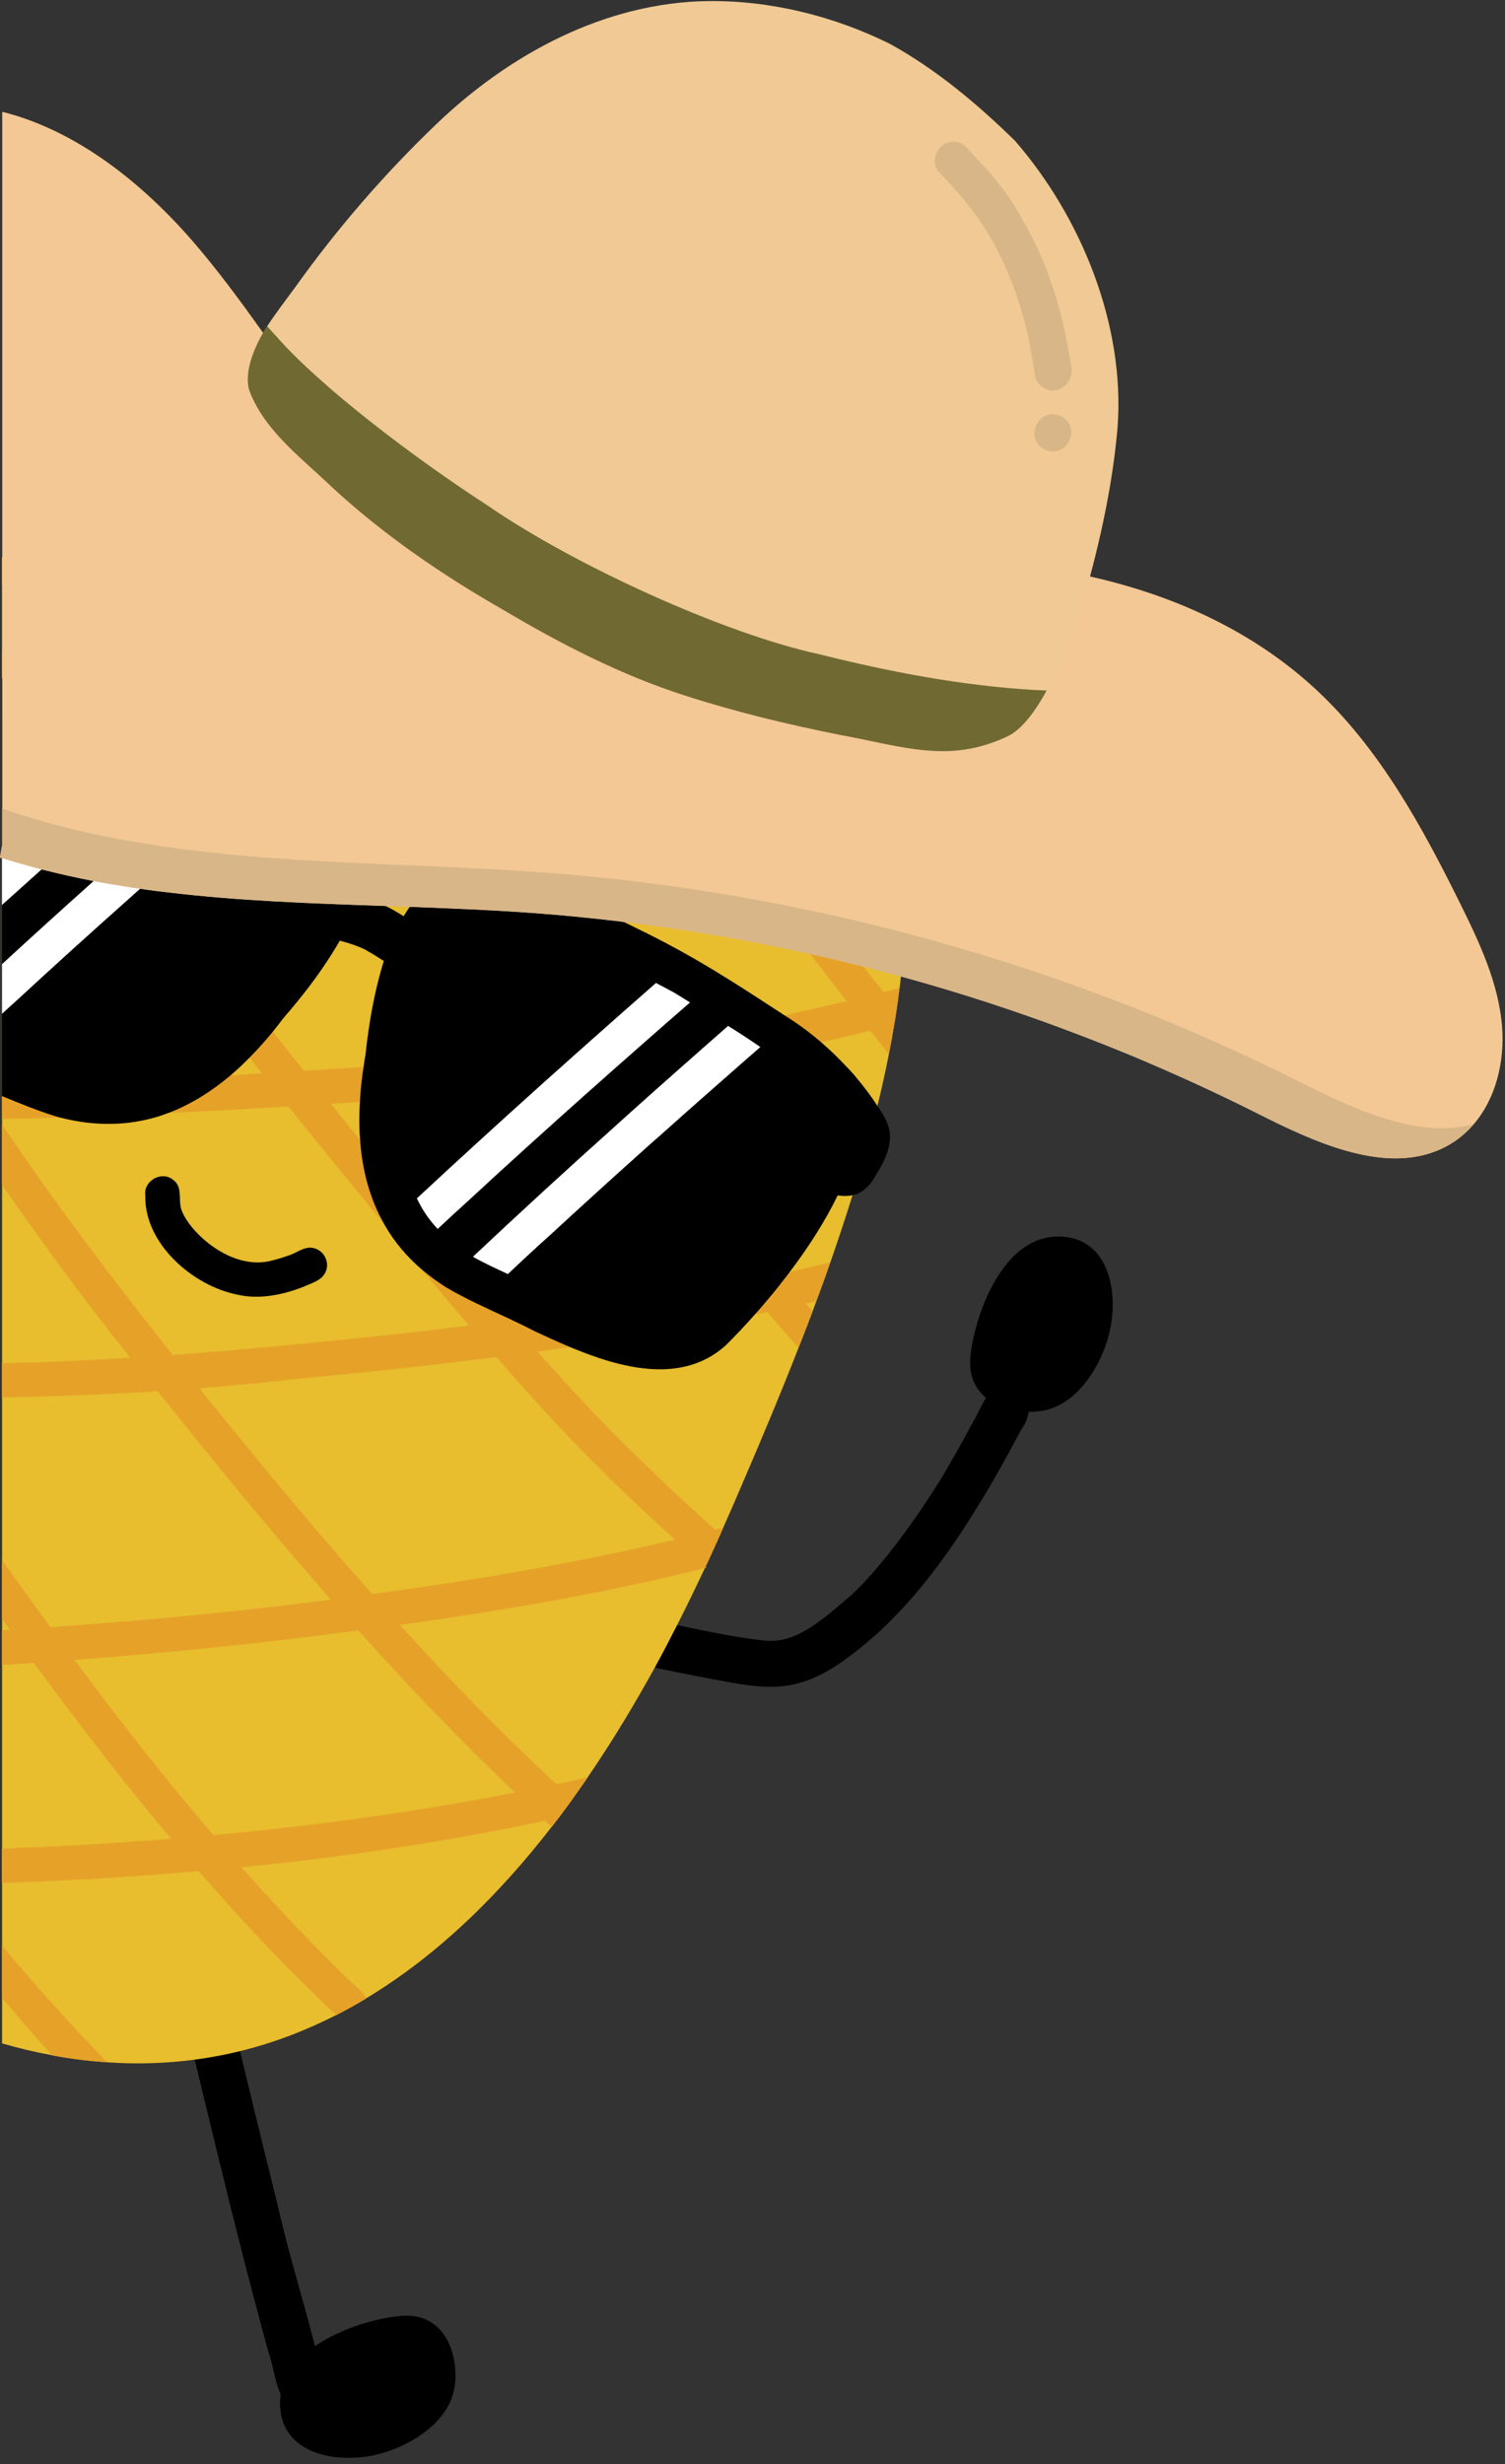 <?xml version="1.0" encoding="UTF-8"?>
<!DOCTYPE svg PUBLIC '-//W3C//DTD SVG 1.0//EN'
          'http://www.w3.org/TR/2001/REC-SVG-20010904/DTD/svg10.dtd'>
<svg height="475.4" preserveAspectRatio="xMidYMid meet" version="1.0" viewBox="394.6 305.9 290.5 475.4" width="290.5" xmlns="http://www.w3.org/2000/svg" xmlns:xlink="http://www.w3.org/1999/xlink" zoomAndPan="magnify"
><rect x="394.6" y="305.9" width="290.5" height="475.4" fill="#333333" stroke="none"/><g
  ><g id="change1_3"
    ><path d="M448.76,771.2c-1.84-13.57,19.38-18.92,25.06-18.52c8.34,0.58,9.8,10.86,8.04,15.68c-1.99,5.67-8.37,9.45-13.93,10.94 C460.22,781.36,449.9,779.65,448.76,771.2z"
      /><path d="M446.45,759.8c-6.76-24.53-12.45-49.35-18.52-74.05c-2.62-7.29,7.32-10.29,8.5-2.8c2.67,11.09,8.01,33.39,11.83,48.66 c2.66,11.76,6.65,23.37,9.01,35.1c-0.13,3.55-4.9,5.29-7.42,2.83C447.66,766.88,447.64,762.97,446.45,759.8z"
    /></g
    ><g id="change1_1"
    ><path d="M589.46,573.32c-3.6-0.61-5,3.03-6.34,5.63c-1.66,3.09-3.34,6.16-5.09,9.2c-4.13,7.36-13.82,21.42-20.68,26.81 c-7.07,6.22-10.88,7.88-15.27,7.45c-8.89-1-17.57-3.32-26.36-4.94c-2.87-0.22-6.06-2.27-8.67-0.33c-3.15,2.17-1.83,7.55,1.99,7.99 c8.97,1.91,17.96,3.82,26.99,5.44c3.75,0.65,7.65,1.14,11.42,0.37c4.6-0.91,8.63-3.5,12.26-6.36 c10.9-8.45,18.84-19.92,25.81-31.68c2.17-3.69,4.21-7.46,6.23-11.23C594.03,578.58,593.81,574.2,589.46,573.32z"
      /><path d="M600.59,544.58c-13.55-1.94-19.07,19.23-18.72,24.91c0.52,8.34,10.78,9.89,15.61,8.16c5.68-1.94,9.51-8.3,11.05-13.84 C610.66,556.12,609.03,545.79,600.59,544.58z"
    /></g
    ><g
    ><g id="change2_1"
      ><path d="M567.79,458.44c-0.38-2.23-0.87-4.43-1.43-6.62c-0.2-0.78-0.4-1.56-0.62-2.34 c-1.49-5.39-3.45-10.62-5.99-15.68c-3.12-6.33-7.11-12.36-12.05-18.11c-0.33-0.42-0.71-0.85-1.07-1.25 c-1.83-2.07-3.79-4.1-5.88-6.08c-1.98-1.89-4.1-3.74-6.35-5.55c-3.52-2.83-7.35-5.57-11.49-8.22 c-8.44-5.39-20.63-11.67-32.16-14.97c-1.92-0.56-3.81-1.02-5.66-1.4c-2.85-0.58-5.64-0.91-8.26-0.96c-0.02,0-0.02,0-0.02,0 c-0.07,0-0.11,0.02-0.18,0.02c-3.81-0.02-11.07-0.4-20.76,1.36c-1.22,0.22-2.49,0.47-3.81,0.76c-2.85,0.65-5.86,1.49-9.02,2.56 c-4.14,1.38-8.53,3.19-13.14,5.5c-1.87,0.91-3.76,1.92-5.68,3.03c-8.78,5.06-18.22,12.05-27.95,21.72 c-0.42,0.4-0.85,0.82-1.27,1.25v55.48l-0.42,2.38c0.16,0.04,0.29,0.09,0.42,0.13v228.68c3.3,0.96,6.53,1.72,9.69,2.29 c3.63,0.69,7.15,1.11,10.62,1.34c0.02,0.02,0.02,0.02,0.02,0.02c5.84,0.4,11.45,0.2,16.86-0.51c2.98-0.4,5.9-0.94,8.75-1.65 c6.55-1.6,12.72-3.99,18.58-6.97c1.94-1,3.85-2.05,5.72-3.19c14.01-8.4,25.9-20.27,35.84-33.1c0.47-0.6,0.91-1.18,1.36-1.76 c0.89-1.23,1.8-2.43,2.7-3.67c0.98-1.38,1.96-2.74,2.9-4.14c4.86-7.08,9.15-14.28,12.96-21.18c1.52-2.78,2.96-5.55,4.32-8.22 c1.94-3.83,3.72-7.51,5.35-10.98l0.11-0.24c1.02-2.16,1.98-4.3,2.87-6.3c0.18-0.42,0.4-0.85,0.56-1.27 c1.27-2.83,2.41-5.46,3.39-7.77c3.81-8.84,7.6-17.84,11.14-26.91c0.94-2.36,1.83-4.7,2.72-7.04v-0.02 c0.24-0.65,0.49-1.29,0.71-1.92c0.94-2.52,1.85-4.99,2.7-7.51l0.02-0.02c1.51-4.32,2.94-8.62,4.28-12.94 c1.8-5.77,3.43-11.54,4.81-17.28c0.82-3.34,1.56-6.66,2.21-9.98c0.38-1.87,0.71-3.74,1-5.61c0.2-1.02,0.36-2.07,0.51-3.14 c0.2-1.31,0.38-2.61,0.53-3.92l0.02-0.02c0.09-0.74,0.18-1.49,0.24-2.23v-0.02c0.33-2.81,0.58-5.61,0.71-8.4 C569.75,476.48,569.35,467.3,567.79,458.44z" fill="#e8bd2e"
      /></g
      ><g id="change3_1"
      ><path d="M415.3,703.78c-3.47-0.22-6.99-0.65-10.62-1.34c-3.32-3.63-6.53-7.35-9.69-11.11v-10.02 C401.6,689.15,408.38,696.68,415.3,703.78z" fill="#e6a228"
      /></g
      ><g id="change3_2"
      ><path d="M465.24,691.49c-1.87,1.14-3.79,2.18-5.72,3.19c-9.36-8.78-18.15-18.09-26.55-27.78 c-1.8-2.05-3.59-4.14-5.35-6.24c-9.22-10.98-18-22.39-26.51-33.95c-1.54-2.14-3.07-4.23-4.61-6.37l-0.02-0.02 c-0.51-0.69-1-1.38-1.49-2.07v-11.38c3.05,4.3,6.15,8.62,9.33,12.94c0.38,0.51,0.74,1.05,1.14,1.54c1.16,1.6,2.34,3.23,3.52,4.79 c8.57,11.56,17.44,22.9,26.82,33.81c1.78,2.09,3.59,4.17,5.41,6.21c5.81,6.53,11.81,12.92,18.04,19.07 c1.36,1.36,2.72,2.72,4.12,3.99C464.17,689.84,464.93,690.57,465.24,691.49z" fill="#e6a228"
      /></g
      ><g id="change3_3"
      ><path d="M505.13,652.96c-0.89,1.25-1.8,2.45-2.7,3.67c-0.45,0.58-0.89,1.16-1.36,1.76c-0.42-0.42-0.87-0.8-1.27-1.2 c-1.96-1.8-3.9-3.61-5.81-5.46c-10.51-10-20.54-20.47-30.23-31.25c-1.78-1.98-3.54-3.97-5.3-5.97 c-11.27-12.81-22.1-26.02-32.74-39.33c-0.25-0.29-0.49-0.6-0.76-0.89c-1.76-2.14-3.52-4.3-5.23-6.46 c-8.66-10.85-16.88-21.98-24.75-33.39v-11.6c10.07,14.97,21.2,29.69,32.94,44.46c1.72,2.14,3.43,4.28,5.17,6.44 c2.47,3.07,4.99,6.17,7.51,9.27c8.42,10.29,16.97,20.49,25.84,30.43c1.76,2,3.54,4.01,5.35,5.97 c9.67,10.65,19.69,20.98,30.25,30.74C503.06,651.08,504.11,652.02,505.13,652.96z" fill="#e6a228"
      /></g
      ><g id="change3_4"
      ><path d="M533.64,601.88c-0.89,2-1.85,4.14-2.87,6.3c-1.98-1.74-3.94-3.47-5.9-5.26 c-6.73-6.08-13.3-12.34-19.6-18.87c-5.1-5.32-10.02-10.78-14.86-16.35c-1.78-2-3.54-4.03-5.3-6.1c-3.07-3.59-6.13-7.19-9.15-10.85 c-2.41-2.87-4.79-5.75-7.15-8.64c-3.74-4.52-7.44-9.06-11.16-13.59c-2.47-3.05-4.94-6.13-7.42-9.2l-5.1-6.37 c-0.8-1-1.58-2-2.38-3.01c-7.93-10.07-15.77-20.22-23.36-30.56c-0.65-0.89-1.29-1.78-1.94-2.67c-0.76-1.02-1.49-2.05-2.25-3.1 c-1.05-1.45-2.09-2.9-3.12-4.37c-0.58-0.8-1.16-1.63-1.76-2.45c-0.13-0.2-0.29-0.4-0.44-0.62c-0.85-1.23-1.72-2.45-2.56-3.67 c-0.36-0.54-0.74-1.05-1.09-1.58c-3.83-5.59-7.6-11.23-11.23-16.95v-12.61c1.27,2.07,2.56,4.12,3.88,6.17 c4.25,6.66,8.58,13.16,12.45,18.89c1.09,1.6,2.16,3.16,3.16,4.63c0.29,0.42,0.58,0.87,0.89,1.27c0.07,0.09,0.13,0.18,0.2,0.27 c1.27,1.85,2.56,3.7,3.85,5.52h0.02c0.22,0.36,0.49,0.69,0.74,1.05c0.02,0.04,0.07,0.09,0.09,0.13c1.36,1.89,2.72,3.81,4.1,5.68 c0.74,1.02,1.47,2.03,2.23,3.03c0,0.02,0.02,0.02,0.02,0.02c6.68,9.11,13.61,18.06,20.62,26.93c1.98,2.52,3.99,5.01,5.99,7.51 c1.72,2.12,3.43,4.23,5.17,6.35c1.89,2.36,3.81,4.7,5.72,7.04c3.7,4.54,7.42,9.09,11.14,13.61c5.79,6.97,11.56,13.94,17.48,20.78 c0.09,0.13,0.2,0.24,0.31,0.38c1.74,2,3.52,4.01,5.28,6.04c4.23,4.74,8.51,9.44,12.96,14.03c7.19,7.33,14.25,13.97,21.34,20.31 L533.64,601.88z" fill="#e6a228"
      /></g
      ><g id="change3_5"
      ><path d="M548.73,565.92c-2.02-2.27-4.04-4.56-6.03-6.89l-0.02-0.01c-1.67-1.9-3.32-3.81-4.96-5.74 c-8.7-10.19-17.14-20.58-25.42-31.12c-1.9-2.39-3.79-4.79-5.67-7.22c-1.61-2.04-3.22-4.1-4.78-6.19 c-10.26-13.3-20.17-26.91-29.7-40.76l-0.02-0.01c-1.44-2.09-2.89-4.18-4.3-6.3l-0.02-0.01c-9.21-13.59-18.05-27.42-26.49-41.48 c-1.34-2.21-2.66-4.42-3.96-6.64c-4.5-7.63-8.89-15.33-13.14-23.06c1.92-1.11,3.82-2.12,5.68-3.04c0.9,1.61,1.82,3.18,2.73,4.76 c4.17,7.14,8.36,14.27,12.62,21.35c1.32,2.21,2.66,4.42,4.02,6.61c4.98,8.2,10.04,16.36,15.24,24.44 c3.65,5.55,7.39,11.12,11.21,16.7c1.42,2.1,2.86,4.19,4.33,6.29c9.34,13.46,19.17,26.96,29.41,40.3c1.56,2.04,3.12,4.09,4.72,6.12 l0.02,0.01c9.93,12.77,20.26,25.35,30.94,37.64c1.67,1.92,3.34,3.82,4.99,5.72c0.44,0.49,0.89,0.97,1.33,1.46l-0.01,0.02 C550.56,561.23,549.66,563.56,548.73,565.92z" fill="#e6a228"
      /></g
      ><g id="change3_6"
      ><path d="M566.16,509.23c-1.2-1.47-2.4-2.97-3.58-4.48c-1.54-1.89-3.05-3.81-4.55-5.73 c-9.13-11.59-17.99-23.43-26.5-35.5c-1.5-2.07-2.98-4.19-4.44-6.31c-8.82-12.7-17.31-25.66-25.37-38.87 c-0.23-0.37-0.44-0.73-0.67-1.09c-1.09-1.79-2.21-3.56-3.31-5.33c-6.02-9.77-12.04-19.57-17.92-29.43c-0.97-1.73-2-3.45-2.98-5.19 c2.61,0.02,5.41,0.37,8.26,0.96c6.49,11.19,13.42,22.14,20.2,33.17c0.84,1.36,1.68,2.72,2.5,4.08c0.48,0.79,0.95,1.56,1.44,2.33 c8,13.02,16.47,25.85,25.33,38.52c1.47,2.1,2.95,4.2,4.47,6.3c8.37,11.72,17.08,23.28,26.12,34.66c0.82,1.06,1.67,2.14,2.52,3.19 c-0.14,1.06-0.31,2.1-0.49,3.14C566.87,505.48,566.54,507.35,566.16,509.23z" fill="#e6a228"
      /></g
      ><g id="change3_7"
      ><path d="M508.03,648.81c-0.94,1.4-1.92,2.76-2.9,4.14c-0.89,1.25-1.8,2.45-2.7,3.67c-0.89,0.18-1.76,0.38-2.63,0.56 c-1.78,0.36-3.56,0.74-5.35,1.09c-17.6,3.54-35.39,6.1-53.26,7.88c-2.74,0.27-5.5,0.54-8.24,0.74 c-11.47,1.02-22.99,1.72-34.48,2.16c-1.16,0.04-2.34,0.09-3.5,0.13v-6.64c10.8-0.38,21.69-1,32.63-1.89 c2.72-0.2,5.46-0.45,8.17-0.71c19.6-1.8,39.22-4.48,58.2-8.22c2.7-0.49,5.37-1.05,8.04-1.6 C504.06,649.68,506.04,649.24,508.03,648.81z" fill="#e6a228"
      /></g
      ><g id="change3_8"
      ><path d="M533.64,601.88c-0.89,2-1.85,4.14-2.87,6.3c0.04,0.07,0.11,0.11,0.2,0.18c-0.09,0-0.2,0.02-0.31,0.07 c-19.36,4.83-39.09,8.22-58.87,10.96c-2.67,0.4-5.32,0.74-8.02,1.09c-4.1,0.53-8.17,1.02-12.25,1.54 c-14.14,1.67-28.33,3.05-42.54,4.12c-2.61,0.2-5.21,0.38-7.86,0.58c-2.03,0.13-4.08,0.27-6.13,0.38v-6.68 c0.49-0.02,1-0.07,1.49-0.09l0.02,0.02c2.63-0.16,5.21-0.36,7.82-0.53c18.2-1.25,35.91-2.94,54.15-5.3 c2.54-0.36,5.1-0.69,7.68-1.05c0.11,0,0.18-0.02,0.29-0.04c19.62-2.63,39.18-5.93,58.42-10.49c2.61-0.62,5.19-1.27,7.77-1.92 c0.51-0.13,1.05-0.27,1.56-0.4C534.04,601.04,533.82,601.46,533.64,601.88z" fill="#e6a228"
      /></g
      ><g id="change3_9"
      ><path d="M554.85,549.45c-0.85,2.52-1.76,4.99-2.7,7.51c-0.67,0.16-1.38,0.31-2.05,0.47 c-2.47,0.56-4.95,1.11-7.42,1.6h-0.02c-0.78,0.18-1.58,0.33-2.36,0.49c-11.83,2.47-23.74,4.5-35.71,6.26 c-2.07,0.31-4.16,0.6-6.26,0.89c-2.63,0.38-5.3,0.71-7.93,1.05c-13.03,1.67-26.11,3.05-39.18,4.28 c-6.04,0.69-12.09,1.25-18.13,1.74c-2.72,0.2-5.43,0.38-8.13,0.56c-9.98,0.65-19.98,1.02-29.98,1.2v-6.59 c8.17-0.16,16.44-0.53,24.75-1.07c2.72-0.13,5.46-0.33,8.2-0.53c12.5-0.91,25.17-2.14,38-3.47c6.39-0.69,12.79-1.4,19.18-2.21 c2.65-0.31,5.3-0.65,7.95-0.98c0.11-0.02,0.24-0.02,0.36-0.04c0.02,0,0.02,0,0.02,0c14.83-1.98,29.6-4.3,44.28-7.31 c2.47-0.51,4.95-1.02,7.39-1.58c0.67-0.16,1.31-0.29,1.96-0.45C549.68,550.68,552.26,550.07,554.85,549.45z" fill="#e6a228"
      /></g
      ><g id="change3_10"
      ><path d="M568.21,496.55c-0.16,1.31-0.33,2.61-0.53,3.92c-0.16,1.07-0.31,2.12-0.51,3.14 c-1.54,0.4-3.05,0.78-4.59,1.14c-3.14,0.76-6.28,1.51-9.44,2.23c-4.72,1.07-9.44,2.09-14.19,3.03c-4.52,0.89-9.04,1.72-13.59,2.45 c-2.03,0.36-4.08,0.67-6.1,0.96c-1.69,0.25-3.39,0.45-5.08,0.65l-0.02-0.02c-1.22,0.18-2.43,0.33-3.65,0.47 c-1.29,0.18-2.58,0.31-3.88,0.45c-2.76,0.31-5.5,0.6-8.26,0.87c-11.4,1.11-22.83,1.92-34.28,2.65c-1.89,0.11-3.79,0.24-5.68,0.36 c-2.74,0.18-5.46,0.33-8.17,0.51c-1.27,0.07-2.58,0.16-3.85,0.25c-6.39,0.36-12.76,0.71-19.18,1c-0.02,0-0.02,0-0.02,0 c-7.02,0.36-14.03,0.65-21.05,0.89h-0.02c-3.72,0.11-7.42,0.22-11.12,0.29v-6.64c14.72-0.29,29.45-0.98,44.17-1.81 c1.98-0.11,3.99-0.24,5.97-0.36c2.7-0.16,5.39-0.33,8.11-0.49c3.85-0.24,7.73-0.51,11.56-0.74c0.24-0.02,0.51-0.02,0.76-0.04 c12.12-0.85,24.21-1.69,36.28-2.94c1.67-0.16,3.36-0.33,5.03-0.53c0.87-0.09,1.72-0.2,2.58-0.29c3.32-0.38,6.66-0.8,9.96-1.29 c0.22-0.02,0.42-0.07,0.65-0.09c5.1-0.78,10.05-1.63,14.88-2.54c0.13-0.02,0.24-0.04,0.36-0.09c3.63-0.69,7.22-1.4,10.74-2.16 c4.05-0.89,8.04-1.81,12.01-2.74c2.36-0.56,4.72-1.11,7.11-1.74C566.16,497.06,567.19,496.79,568.21,496.55z" fill="#e6a228"
      /></g
      ><g id="change3_11"
      ><path d="M567.79,458.44c-9.56,1.63-19.13,3.03-28.76,4.19c-2.49,0.33-5.01,0.62-7.51,0.89 c-17.11,1.94-34.3,3.23-51.5,4.12c-2.63,0.13-5.28,0.27-7.88,0.36h-0.02c-1.29,0.07-2.56,0.13-3.85,0.18 c-1.92,0.09-3.83,0.18-5.75,0.24h-0.02c-10.54,0.44-21.09,0.76-31.65,0.85c-1.38,0.02-2.74,0.02-4.12,0.02 c-2.16,0.02-4.3,0.02-6.46,0.02h-0.24c-2.65,0.02-5.32,0-7.95-0.04c-1.47-0.02-2.96-0.02-4.43-0.07c-3.5-0.02-6.97-0.09-10.47-0.2 c-0.74,0-1.45-0.02-2.18-0.04v-6.7c0.38,0.02,0.74,0.02,1.11,0.04c2.78,0.07,5.59,0.13,8.4,0.18c0.94,0.02,1.87,0.02,2.81,0.04 c2.61,0.04,5.17,0.07,7.77,0.09h0.49c3.99,0.02,8,0.04,12.03,0c3.63,0,7.28-0.02,10.94-0.09c6.1-0.07,12.25-0.2,18.4-0.4 c3.61-0.13,7.24-0.27,10.87-0.42h0.02c2.61-0.09,5.23-0.22,7.88-0.36c17.13-0.87,34.3-2.23,51.38-4.14 c2.49-0.27,4.97-0.53,7.46-0.87c10.67-1.25,21.29-2.76,31.81-4.5C566.92,454.01,567.41,456.21,567.79,458.44z" fill="#e6a228"
      /></g
      ><g id="change3_12"
      ><path d="M546.63,414.45c-8.46,0.94-16.93,1.76-25.41,2.45h-0.02c-2.58,0.22-5.12,0.42-7.71,0.6 c-1.43,0.11-2.83,0.22-4.25,0.31c-2.41,0.22-4.77,0.33-7.15,0.49c-0.11,0-0.24,0.02-0.36,0.02c-0.38,0.02-0.78,0.04-1.16,0.07 h-0.02c-5.32,0.36-10.62,0.65-15.95,0.89h-0.02c-11.76,0.54-23.54,0.85-35.33,0.91c-2.65,0.02-5.3,0.02-7.93,0 c-15.46-0.04-30.89-0.51-46.33-1.43v-5.3c0.42-0.42,0.85-0.85,1.27-1.25c13.63,0.8,27.33,1.25,41.1,1.34 c2.65,0.02,5.26,0.04,7.88,0.02c9.89-0.02,19.82-0.22,29.78-0.58c3.61-0.11,7.19-0.27,10.8-0.45c1.83-0.09,3.63-0.18,5.46-0.27 h0.02c2.14-0.13,4.28-0.24,6.44-0.38c1.47-0.09,2.92-0.18,4.39-0.29c1.05-0.04,2.12-0.13,3.16-0.2c7.48-0.49,14.99-1.09,22.5-1.78 c4.32-0.38,8.64-0.82,12.96-1.27C542.84,410.35,544.8,412.38,546.63,414.45z" fill="#e6a228"
      /></g
    ></g
    ><g id="change1_4"
    ><path d="M454.87,546.64c-1.72-0.24-3.11,1.09-4.7,1.52c-0.93,0.34-1.88,0.63-2.83,0.87c-8.06,2.36-16.39-5.62-17.75-9.81 c-0.6-1.88,0.31-4.3-1.52-5.65c-2.19-1.9-5.85,0.12-5.42,2.99c-0.23,9.23,9.12,17.37,17.66,19.09c4.3,1.01,8.73,0.1,12.79-1.46 c1.56-0.74,3.61-1.18,4.35-2.91C458.36,549.33,456.99,546.92,454.87,546.64z"
    /></g
    ><g
    ><g id="change1_2"
      ><path d="M566.36,525.93c-0.22,2.47-1.47,4.72-2.74,6.79c-0.82,1.49-2,2.85-3.54,3.5c-0.31,0.11-0.62,0.2-0.94,0.27 c-0.96,0.2-1.92,0.16-2.85,0.04c-2.47,5.08-5.72,10.11-9.22,14.72c-0.36,0.49-0.71,0.96-1.09,1.43c-1.4,1.83-2.83,3.56-4.28,5.23 c-0.47,0.56-0.94,1.09-1.4,1.6c-1.94,2.18-3.85,4.21-5.66,5.99c-8.46,7.57-20.27,4.37-30.05,0.27c-2.38-1-4.65-2.05-6.73-3.01 c-1.45-0.76-2.94-1.49-4.43-2.18c0,0,0,0-0.02,0c-0.22-0.11-0.44-0.22-0.67-0.33c-4.05-1.89-8.15-3.7-12.01-5.97 c-1.67-1.05-3.27-2.23-4.79-3.52c-2.76-2.38-5.17-5.19-7.02-8.4c-0.04-0.09-0.09-0.16-0.13-0.24c-2.85-4.97-4.28-10.54-4.68-16.26 c-0.2-2.45-0.2-4.92-0.04-7.39c0.11-2.25,0.36-4.5,0.71-6.73c0.09-0.78,0.22-1.54,0.36-2.29c0.24-1.96,0.96-9.8,3.54-18.15 c-1.05-0.69-2.12-1.36-3.21-1.96c-0.67-0.49-2.98-1.36-5.28-1.96c-4.37,7.6-9.64,13.45-10.91,14.97 c-0.67,0.89-1.36,1.76-2.05,2.63c-1.43,1.74-2.92,3.41-4.5,4.99c-1.14,1.18-2.34,2.29-3.59,3.36c-3.63,3.07-7.62,5.61-11.96,7.26 c-0.02,0-0.02,0-0.02,0c-1.47,0.58-3.01,1.05-4.57,1.38c-5.48,1.22-11.18,0.91-16.48-0.49h-0.02c-0.09-0.02-0.18-0.04-0.27-0.07 c-3.7-1.11-7.28-2.58-10.85-4.05v-45.88c-0.13-0.04-0.27-0.09-0.42-0.13l0.42-2.38V436.7c0.94,0.16,1.89,0.36,2.85,0.58 c0.36,0.09,0.69,0.18,1.02,0.27c11.78,2.96,20.94,5.12,32.99,9.84c8.26,3.1,16.3,7.17,23.03,12.96c0.45,0.38,1.18,0.98,2.05,1.76 c1.72,1.54,3.94,3.79,5.57,6.3h0.02c0.85,1.29,1.54,2.65,1.89,4.03c0.25,0.89,0.36,1.8,0.29,2.72c-0.18,1.18-0.47,2.34-0.78,3.5 c1.76,0.51,3.47,1.18,5.12,2.03h0.02c0.02,0,0.02,0.02,0.02,0.02h0.02c1.18,0.58,2.32,1.25,3.43,1.96 c0.38-0.62,0.76-1.22,1.16-1.8h0.02c0-0.02,0-0.02,0-0.02c0.29-0.4,0.58-0.8,0.89-1.16c1.02-1.14,2.43-1.89,4.01-2.41 c2.34-0.78,5.06-0.98,7.48-0.96h0.02c2.65,0.02,4.95,0.31,6.01,0.47c7.95,0.91,15.61,3.52,22.81,6.95c0.02,0,0.02,0,0.04,0 c0.02,0.02,0.02,0.02,0.04,0.04h0.02c0.76,0.36,1.49,0.71,2.23,1.09c11.32,5.46,19.02,10.56,28.73,16.88 c0.6,0.38,1.2,0.78,1.83,1.18c1.85,1.25,3.56,2.56,5.28,4.03c1.65,1.42,3.27,2.98,4.97,4.79c0.38,0.4,1.58,1.65,1.96,2.2 c1.4,1.65,2.7,3.41,3.9,5.23c0.22,0.33,0.45,0.67,0.67,1C565.71,521.88,566.58,523.81,566.36,525.93z"
      /></g
      ><g id="change4_1"
      ><path d="M427.6,462.61c-2.21,1.94-4.39,3.88-6.57,5.79c-0.29,0.27-0.56,0.51-0.85,0.78 c-0.04,0.04-0.11,0.09-0.16,0.13c-1.6,1.43-3.23,2.87-4.83,4.32c-0.85,0.76-1.69,1.51-2.54,2.27 c-5.93,5.3-11.81,10.62-17.66,16.01v9.58c0.98-0.91,1.94-1.78,2.87-2.61c7.11-6.57,14.28-13.05,21.52-19.49 c0.76-0.69,1.51-1.36,2.27-2.03c0.91-0.8,1.8-1.6,2.72-2.38c1.96-1.76,3.92-3.5,5.9-5.21c0.18-0.2,0.38-0.36,0.58-0.51 c2.56-2.27,5.12-4.5,7.68-6.75c0.76-0.67,1.51-1.31,2.27-1.98c-2.14-1.2-4.45-2.36-6.86-3.52 C431.83,458.89,429.71,460.73,427.6,462.61z" fill="#fff"
      /></g
      ><g id="change4_2"
      ><path d="M394.99,480.49c2.54-2.29,5.08-4.57,7.62-6.84c1.67-1.49,3.36-2.99,5.03-4.45c0.89-0.82,1.78-1.6,2.67-2.38 c0.16-0.16,0.31-0.29,0.47-0.4c1.42-1.29,2.85-2.54,4.3-3.81c0.09-0.09,0.18-0.18,0.29-0.27c3.39-2.98,6.82-5.97,10.22-8.95 c-2.52-1-5.08-1.94-7.66-2.78c-2.21,1.94-4.41,3.88-6.62,5.84c-1.72,1.47-3.41,2.98-5.1,4.5c-0.58,0.49-1.14,1-1.72,1.54 c-0.67,0.58-1.36,1.18-2.03,1.8c-1.76,1.54-3.54,3.12-5.3,4.72c-0.74,0.65-1.45,1.29-2.18,1.94c-0.13,0.13-0.29,0.27-0.42,0.4 c0.16,0.04,0.29,0.09,0.42,0.13V480.49z" fill="#fff"
      /></g
      ><g id="change4_3"
      ><path d="M510.5,514.5c0.8-0.71,1.58-1.4,2.38-2.12c2.18-1.92,4.34-3.83,6.53-5.75c2.78-2.45,5.59-4.9,8.38-7.33 c-1-0.62-2-1.25-3.03-1.87c-1.18-0.65-2.36-1.27-3.54-1.89c-4.23,3.72-8.46,7.44-12.67,11.18c-0.56,0.49-1.11,0.98-1.67,1.49 c-1.09,0.96-2.18,1.92-3.25,2.9c-1.76,1.56-3.52,3.12-5.26,4.7c-7.84,7.04-15.59,14.12-23.3,21.29c1,2.16,2.34,4.14,4.01,5.9 c2.14-2,4.21-3.92,6.17-5.68c7.51-6.95,15.12-13.81,22.76-20.62C508.83,515.97,509.68,515.24,510.5,514.5z" fill="#fff"
      /></g
      ><g id="change4_4"
      ><path d="M535.29,503.92c-0.04-0.02-0.11-0.07-0.16-0.09c-0.07,0.07-0.13,0.11-0.2,0.18 c-3.21,2.81-6.39,5.61-9.58,8.44c-2.45,2.16-4.88,4.32-7.31,6.5c-1.63,1.45-3.23,2.9-4.86,4.37 c-9.18,8.22-18.29,16.57-27.29,25.04c2.14,1.22,4.37,2.25,6.75,3.34c2.85-2.7,5.61-5.26,8.2-7.57 c5.55-5.12,11.14-10.2,16.75-15.23c1.63-1.47,3.25-2.92,4.88-4.34c5.46-4.88,10.96-9.71,16.46-14.54c0.8-0.69,1.63-1.4,2.43-2.12 C539.25,506.44,537.23,505.13,535.29,503.92z" fill="#fff"
      /></g
    ></g
    ><g id="change5_1"
    ><path d="M394.99,468.95v2.52c-0.13-0.04-0.27-0.09-0.42-0.13L394.99,468.95z" fill="#c98181"
    /></g
    ><g
    ><g
      ><g id="change6_1"
        ><path d="M679.11,522.74c-0.45,0.53-0.94,1.05-1.45,1.51c-0.31,0.31-0.62,0.58-0.96,0.87 c-0.09,0.07-0.16,0.11-0.22,0.18c-0.16,0.13-0.33,0.24-0.49,0.36c-0.18,0.13-0.33,0.25-0.51,0.36c-0.33,0.22-0.67,0.45-1,0.65 c-1,0.6-2.05,1.09-3.12,1.47c-10.42,3.83-23.12-1.92-33.63-7.22c-6.84-3.45-13.79-6.68-20.8-9.69c-2.81-1.23-5.64-2.38-8.49-3.52 c-4.25-1.69-8.55-3.32-12.87-4.88c0,0,0,0-0.02,0c-8.91-3.21-17.95-6.06-27.06-8.55c-2.38-0.65-4.77-1.29-7.17-1.89 c-3.43-0.87-6.86-1.69-10.31-2.45c-5.57-1.22-11.14-2.34-16.75-3.32c-1.87-0.31-3.74-0.62-5.61-0.94 c-1.51-0.22-3.01-0.47-4.52-0.69c-3.03-0.47-6.06-0.87-9.11-1.25c-0.02,0-0.02,0-0.04,0c-5.97-0.71-11.96-1.31-17.95-1.74 c-2.38-0.18-4.75-0.31-7.13-0.45h-0.02c-2.83-0.16-5.64-0.29-8.46-0.4c-2.56-0.11-5.1-0.2-7.66-0.31 c-1.56-0.04-3.1-0.09-4.65-0.16h-0.02c-14.21-0.49-28.4-0.96-42.45-2.67c-0.71-0.07-1.45-0.16-2.16-0.25 c-0.94-0.13-1.87-0.24-2.78-0.4c-1.4-0.18-2.81-0.4-4.21-0.65c-0.89-0.13-1.8-0.29-2.7-0.45c-0.69-0.13-1.4-0.24-2.09-0.38 c-3.36-0.65-6.73-1.4-10.05-2.25c-2.56-0.67-5.1-1.38-7.62-2.18c-0.13-0.04-0.27-0.09-0.42-0.13l0.42-2.38V327.47 c14.25,3.56,26.88,13.59,36.73,24.92c4.9,5.66,9.31,11.67,13.65,17.75c2.23,3.1,4.43,6.19,6.68,9.27 c4.37,5.99,8.86,11.85,13.92,17.26c5.72,6.15,12.47,11.76,19.85,15.88c4.68,2.63,9.62,4.65,14.72,5.84h0.02 c0.47,0.11,0.91,0.22,1.38,0.31h0.02c0.44,0.09,0.91,0.18,1.36,0.24h0.02c2.29,0.4,4.63,0.62,6.99,0.65 c1.54,0.02,3.1-0.07,4.65-0.22c0.67-0.07,1.29-0.13,1.94-0.22c0.02,0,0.02,0,0.02,0c0.82-0.07,1.65-0.16,2.45-0.27h0.02 c9.84-1.07,19.2-2.25,28.26-3.18c13.43-1.38,26.22-2.21,39-1.27c6.13,0.47,12.27,1.34,18.31,2.7 c16.33,3.63,31.81,10.71,43.92,22.1c12.09,11.34,20.18,26.19,27.53,41.03c3.72,7.51,7.37,15.28,8.06,23.61 C685.08,510.56,683.39,517.73,679.11,522.74z" fill="#f3c895"
        /></g
        ><g id="change7_1"
        ><path d="M679.11,522.74c-0.45,0.53-0.94,1.05-1.45,1.51c-0.31,0.31-0.62,0.58-0.96,0.87 c-0.09,0.07-0.16,0.11-0.22,0.18c-0.16,0.13-0.33,0.24-0.49,0.36c-0.18,0.16-0.33,0.27-0.51,0.38c-0.33,0.22-0.67,0.42-1,0.62 c-1,0.6-2.05,1.09-3.12,1.47c-10.42,3.83-23.12-1.92-33.63-7.22c-6.84-3.45-13.79-6.68-20.8-9.69c-2.81-1.23-5.64-2.38-8.49-3.52 c-4.25-1.69-8.55-3.32-12.87-4.88c0,0,0,0-0.02,0c-8.91-3.18-17.93-6.04-27.06-8.53c-2.38-0.65-4.74-1.27-7.13-1.87h-0.02 c-3.43-0.87-6.86-1.69-10.31-2.45c-5.57-1.25-11.16-2.36-16.77-3.36c-1.87-0.31-3.74-0.62-5.61-0.94 c-1.51-0.22-3.01-0.47-4.52-0.69c-3.01-0.42-6.01-0.82-9.04-1.2h-0.02c-5.99-0.74-12-1.34-18.04-1.76 c-2.38-0.18-4.75-0.31-7.13-0.45c-2.83-0.16-5.64-0.29-8.46-0.4c-2.56-0.11-5.1-0.22-7.68-0.31h-0.02 c-1.54-0.04-3.05-0.09-4.59-0.16h-0.02c-14.21-0.49-28.42-0.96-42.48-2.67c-0.74-0.09-1.47-0.18-2.18-0.27 c-0.94-0.13-1.87-0.24-2.78-0.4c-1.4-0.18-2.81-0.4-4.21-0.65c-0.89-0.13-1.8-0.29-2.7-0.45c-0.69-0.13-1.4-0.24-2.09-0.38 c-3.36-0.65-6.73-1.4-10.05-2.25c-2.56-0.67-5.1-1.38-7.62-2.18c-0.13-0.04-0.27-0.09-0.42-0.13l0.42-2.38v-7.04 c0.36,0.13,0.74,0.24,1.11,0.38c2.12,0.71,4.23,1.36,6.37,1.98c2.45,0.69,4.92,1.34,7.4,1.92c0.31,0.07,0.62,0.13,0.91,0.22 c2.4,0.53,4.81,1.02,7.22,1.47c0.49,0.09,0.94,0.18,1.43,0.25h0.02c0.51,0.11,1.05,0.2,1.58,0.27c1.89,0.33,3.79,0.65,5.7,0.89 c1.18,0.2,2.36,0.36,3.54,0.49c11.31,1.45,22.72,2.14,34.14,2.67c3.74,0.18,7.46,0.33,11.18,0.49c2.81,0.13,5.59,0.25,8.4,0.38 c5.99,0.29,12.01,0.65,17.98,1.11c13.94,1.11,27.82,3.01,41.56,5.64c3.27,0.62,6.55,1.29,9.82,2c5.3,1.16,10.58,2.43,15.84,3.81 c26.46,6.93,52.23,16.64,76.67,28.96C656.26,520.05,668.73,525.73,679.11,522.74z" fill="#d9b687"
        /></g
        ><g
        ><g id="change8_1"
          ><path d="M596.63,439.12c-2.21,4.05-4.81,7.56-7.59,8.86c-11.36,5.34-20.06,1.93-32.48-0.33 c-9.99-2-19.95-4.4-29.64-7.52c-12.49-4-24.15-10.02-35.39-16.69c-11.71-6.7-22.89-14.37-32.83-23.53 c-5.75-5.54-12.79-10.67-15.83-18.29c-1.3-3.28,0.47-8.23,2.86-12.07c0.15-0.24,0.3-0.46,0.44-0.7c1.7-2.61,3.62-5.08,5.46-7.6 c8.07-11.29,17.15-21.78,27.17-31.38c14.07-13.49,32.46-23.44,52.28-23.76c12.17-0.17,24.42,2.86,35.31,8.26 c8.93,4.92,16.87,11.59,24.14,18.7c12.83,14.81,21.24,35.51,19.79,55.27c-0.96,11.13-3.39,22.11-6.43,32.84 C603.53,422.14,600.73,431.59,596.63,439.12z" fill="#f0c994"
          /></g
          ><g id="change9_1"
          ><path d="M596.63,439.12c-2.21,4.05-4.81,7.56-7.59,8.86c-11.36,5.34-20.06,1.93-32.48-0.33 c-9.99-2-19.95-4.4-29.64-7.52c-12.49-4-24.15-10.02-35.39-16.69c-11.71-6.7-22.89-14.37-32.83-23.53 c-5.75-5.54-12.79-10.67-15.83-18.29c-1.3-3.28,0.47-8.23,2.86-12.07c0.15-0.24,0.3-0.46,0.44-0.7c0.67,0.74,1.33,1.46,2,2.2 c8.39,9.49,26.01,22.96,40.58,32.4c16.69,11.51,45.58,24.68,63.93,28.66c13.61,3.41,27.43,6.06,41.45,6.9 C594.98,439.05,595.81,439.09,596.63,439.12z" fill="#716932"
          /></g
        ></g
        ><g id="change7_2"
        ><path d="M601.26,376.06c-1.46-9.84-4.39-19.52-9.48-28.11c-2.36-4.32-5.45-8.17-8.87-11.69 c-1.2-1.11-2.05-2.83-3.86-2.98c-3.02-0.47-5.22,3.33-3.29,5.71c7.64,7.96,11.27,13.51,14.9,23.43c1.83,5.46,2.42,7.87,3.5,14.5 c0.11,1.32,0.35,2.72,1.5,3.54C598.77,382.73,602.36,379.57,601.26,376.06z" fill="#d9b687"
        /></g
        ><g id="change7_3"
        ><path d="M599.19,386.11c-4.37-1.73-7.03,4.73-2.74,6.6C600.82,394.44,603.49,387.98,599.19,386.11z" fill="#d9b687"
        /></g
      ></g
    ></g
  ></g
></svg
>
